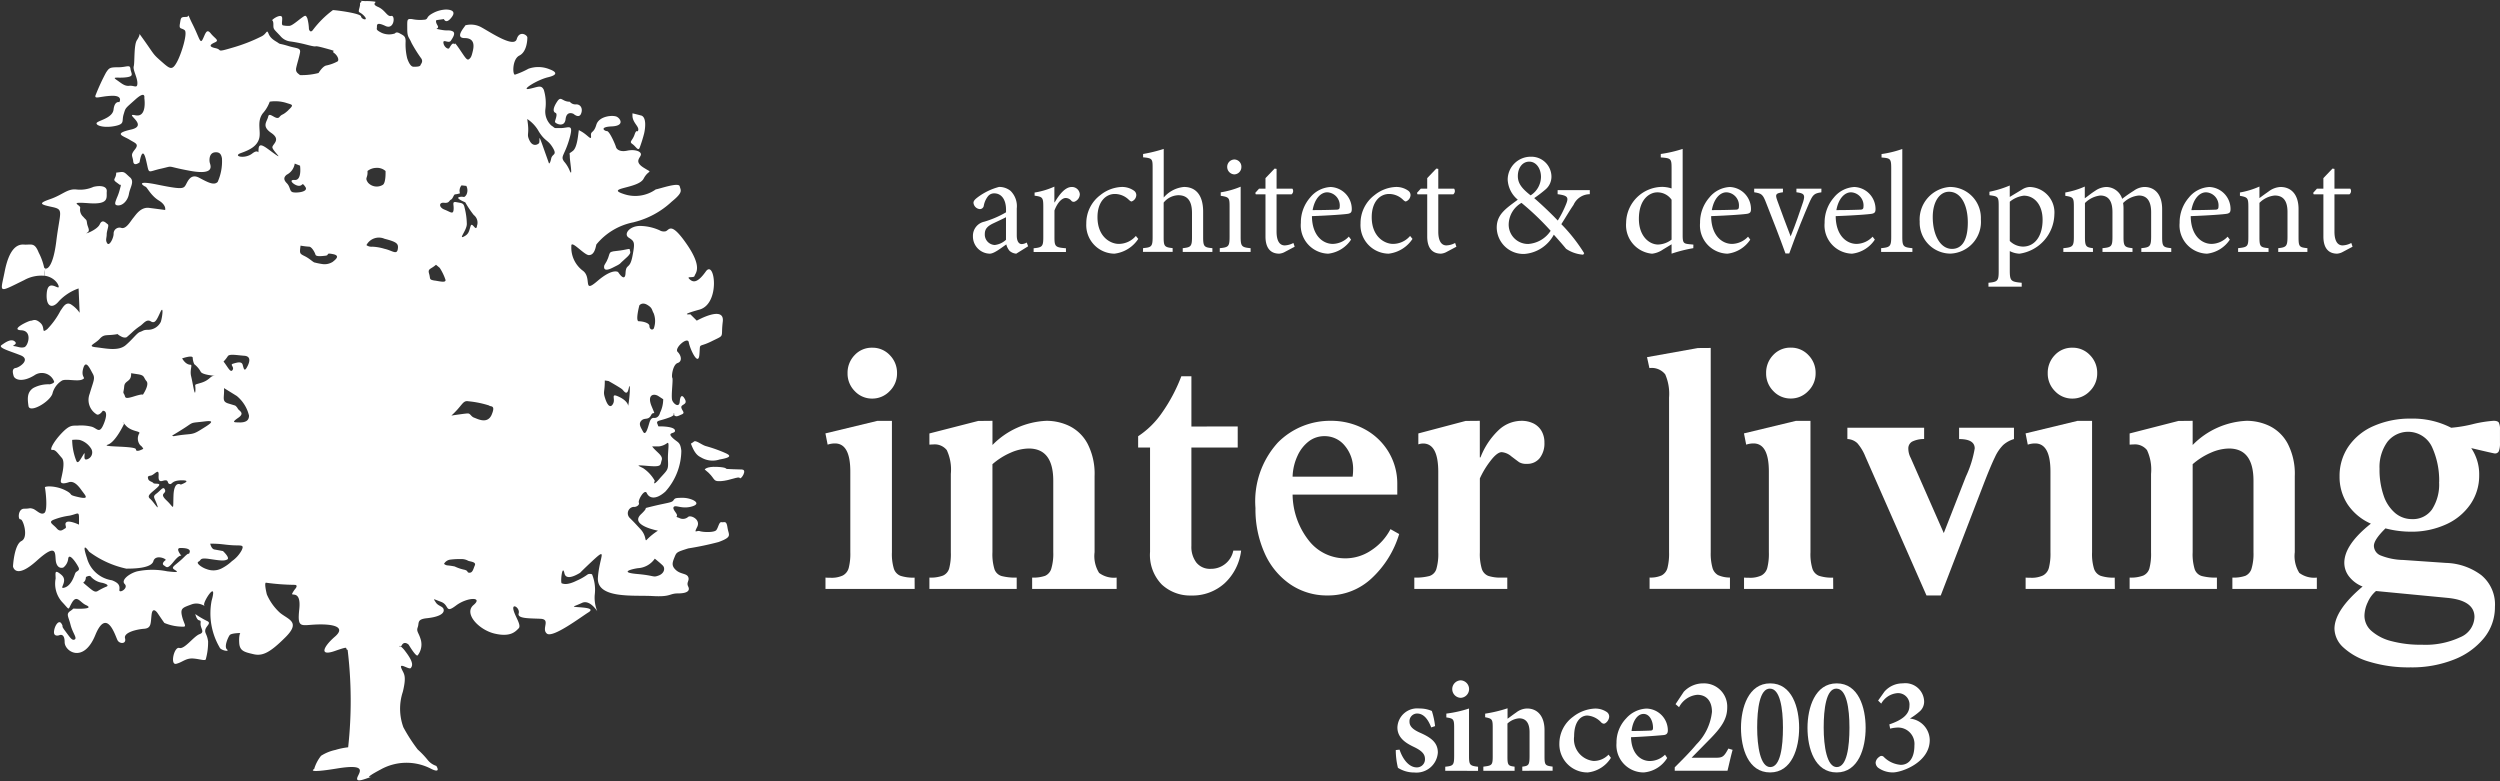 <svg xmlns="http://www.w3.org/2000/svg" xmlns:xlink="http://www.w3.org/1999/xlink" width="160" height="50" viewBox="0 0 160 50">
  <rect x="0" y="0" width="160" height="50" fill="#333333" stroke="none"/>
  <defs>
    <clipPath id="clip-path">
      <rect id="長方形_9" data-name="長方形 9" width="160" height="50" fill="#fff"/>
    </clipPath>
    <clipPath id="clip-path-2">
      <rect id="長方形_8" data-name="長方形 8" width="47.58" height="49.899" fill="#fff"/>
    </clipPath>
  </defs>
  <g id="グループ_17" data-name="グループ 17" clip-path="url(#clip-path)">
    <g id="グループ_16" data-name="グループ 16" transform="translate(0.051 0.05)">
      <g id="グループ_15" data-name="グループ 15" clip-path="url(#clip-path-2)">
        <g id="グループ_14" data-name="グループ 14">
          <g id="グループ_13" data-name="グループ 13" clip-path="url(#clip-path-2)">
            <path id="パス_101" data-name="パス 101" d="M281.884,185.977c.375,0-.067.677-.135.543s-.647.169-1.224.2-.273-.171-1.02-.746c0,0,.1-.2.781-.169s.545.134.647.134.577.035.951.035" transform="translate(-234.454 -155.976)" fill="#fff"/>
            <path id="パス_102" data-name="パス 102" d="M7.787,21.644c-.7.13-.836-.035-1.14.3s-.848.476-.237.543,1.428.27,1.9-.136.714-.778.918-.846.2-.136.51-.136a.908.908,0,0,0,.816-.508c.1-.3.2-1.118-.035-.61s-.339.746-.612.575-.475.171-.679.3a3.969,3.969,0,0,0-.544.441l-.306.27s-.135.1-.408-.067a.746.746,0,0,1-.186-.132m0,0a.054.054,0,0,0,.016,0s-.022-.006-.016,0m39.041,12.4c.069.476.34.577-.577.915a19.489,19.489,0,0,1-1.938.407c-.749.238-.746.238-.883.577s-.2.541.1.813.679.2.781.439-.137.339,0,.61-.067.441-.647.441-.441.238-1.632.169-3.6.2-3.5-1.185.714-2.067-.51-.915c-.375.354-.555.531-.624.608-.339.209-.912.484-1.008.036-.137-.644-.273.61-.171.642s.341.136.953-.169a3.651,3.651,0,0,0,.714-.407.351.351,0,0,1,.271,0,2.617,2.617,0,0,1,.171,1.321,2.3,2.3,0,0,0,.165,1.045c-.047-.075-.5-.762-.981-.537-.51.238-.714.238-.273.27s1.122.069.681.339-2.278,1.661-2.652,1.356.271-.915-.408-.949-1.5,0-1.4-.339-.408-.677-.339-.27.543,1.016.339,1.22-.51.575-1.53.339-2-1.289-1.359-1.829-.408-.508-1.122.032-.408-.032-.953-.236-.51-.238-.341.032.51.238.51.508-.441.441-1.087.508-.475.3-.577.577.067.337.2.813a1.128,1.128,0,0,1-.2.982c-.1.136-.579-.677-.579-.677s-.271-.272-.441.032a.264.264,0,0,1-.063.077c-.139-.1-.092.065,0,0a1.806,1.806,0,0,1,.3.329c.545.711.443.915.341,1.051s-.749-.372-.612,0,.373.407.1,1.524a3.446,3.446,0,0,0,.035,2.27,10.426,10.426,0,0,0,.918,1.423,5.634,5.634,0,0,1,.644.677,1.145,1.145,0,0,0,.545.372s.341.508-.306.2a3.4,3.4,0,0,0-3.263.035c-1.116.594-.649.48-.544.451l-.067.022c-.408.136-.95.374-.883.069s.781-.949-1.293-.61-1.46.032-1.46.032a2.5,2.5,0,0,1,.441-.846,2.782,2.782,0,0,1,.918-.374,4.426,4.426,0,0,1,.816-.169,27.256,27.256,0,0,0-.033-6.234c-.239-.067.238-.3-.816.069s-.714-.3,0-.915-.067-.813-1.122-.781-1.293.3-1.157-.982-.577-.778-.443-1.016a1.66,1.66,0,0,1,.2-.3s.2-.238-.067-.238a14.593,14.593,0,0,1-1.8-.134c-.171-.069.033.744.033.744a3.41,3.41,0,0,0,.851,1.187c.545.439,1.326.575.341,1.557s-1.462,1.22-2.04,1.085-.883-.2-.918-.711.067-.644.067-.644-.577,0-.679.136-.375.744-.171.915-.408.067-.475-.136a4.323,4.323,0,0,1-.51-2.982c.408-1.423-.577.1-.475.272s-.271-.238-.816-.035-.714.238-.612.711.306.677.135.711a3.055,3.055,0,0,1-1.256-.238c-.1-.134-.443-.642-.443-.642s-.306-.441-.373.1,0,.88-.477.915-1.326.236-1.224.61-.339.372-.475.134-.679-2.167-1.428-.337S4.4,41.965,4.4,41.355s-.339-.439-.339-.439-.375.134-.341-.238.306-.778.475-.508-.067.067.239.474.443.644.612.543-.135-.407-.271-.949-.306-.677,0-.88,0-.136.543-.136.816-.067.443-.236-.577-.679-.883-.171-.1.543-.647-.032a1.76,1.76,0,0,1-.408-1.492c0-.338-.1-.642.373-.236s-.237.947.2.813.614-.746.681-.915.341-.136.2-.407-.579-.915-.647-.543a.82.82,0,0,1-.306.575c-.067.035-.373.1-.475-.338s.169-1.356-1.224-.1-1.53.372-1.53.372.067-1.388.543-1.626.1-1.423-.067-1.388-.169-.679.239-.679.306-.067.543,0,.51.441.749.272.069-1.524.035-1.626.679-.136,1.291.169.1.27.851.441.443-.1.2-.441-.51-.61-.816-.508-.51.1-.51-.067.339-1.187.067-1.492-.408-.541-.612-.508.067-.508.577-1.049.681-.508,1.02-.508a2.868,2.868,0,0,1,.918.067c.375.1.51.543.816-.27s-.1-.746-.1-.746-.2.3-.373.238A1.081,1.081,0,0,1,6,25.469c.237-.813.373-.984.2-1.289s-.443-.947-.612-.337.237.575-.069.711-1.052-.069-1.291.067a1.357,1.357,0,0,0-.612.848c-.2.541-1.462,1.252-1.53.778s-.1-.88.306-1.152a2.042,2.042,0,0,1,1.055-.236s.339-.069.271-.2a.836.836,0,0,0-1.258-.374c-.781.476-1.256.272-1.326.035s-.1-.474.137-.508.985-.543.306-.813S.12,22.522.358,22.351s.612-.439.85-.236-.273.27-.035.3.408.134.647.067.545-1.051-.2-1.083.475-.61.612-.61.271-.171.612.134.033.711.441.407a4.963,4.963,0,0,0,.851-1.185c.137-.169.341-.644.714-.372a1.881,1.881,0,0,1,.51.508l-.067-1.559a3.134,3.134,0,0,0-1.258.813c-.443.543-.848.339-.781-.508s.612-.339.746-.372c.1-.024-.157-.657-.906-.75l.065-.463c.159.069.516-.207.706-1.734.237-1.931.51-2.033-.273-2.2s-.883-.236-.1-.508,1.089-.677,1.666-.61a2.09,2.09,0,0,0,1.087-.169c.408-.1.885-.067.851.3s.2.847-1.157.746-.508.1-.543.3a.612.612,0,0,0,.2.575c.2.238.2.136.237.407s.239.474,0,.61.647-.169.816-.543.408-.067.51,0-.067.407-.067.644-.1.372.035.575.408-.337.408-.61a.378.378,0,0,1,.51-.372c.306.067.577-.441.747-.644s.477-.711,1.02-.642,1.02.134,1.02.134.1-.3-.408-.61-.746-.846-.848-.88-.749-.441.746-.136,1.666.272,1.8.069.306-.813.883-.508.953.508,1.189.27a3.217,3.217,0,0,0,.273-1.524c-.035-.136-.069-.407-.443-.372s-.373.474-.341.642.41.848-1.256.543-.953-.339-1.87-.136-.714.407-.953-.575-.408.169-.408.169-.373.3-.408-.067-.2-.372.1-.746.035-.407-.339-.642-1.087-.374.1-.644-.51-1.083.271-.915S9.5,6.532,9.5,6.532s.1-.508-.577.1-.612.508-.748.949.1.61-.543.744-1.191,0-1.191-.169,1.022-.3,1.089-.88S7.9,6.8,7.9,6.8s.271-.439-.51-.406-1.154.272-.985-.1a13.083,13.083,0,0,1,.644-1.388c.2-.3.239-.339.783-.339s.747-.2.781.1.273.476-.271.543-.952-.067-.612.169.51.407.816.374.51.2.51-.171S8.755,4.737,8.823,4.5s0-1.356.2-1.661.169-.407.169-.407c.987,1.356.783,1.22,1.36,1.728s.714.644,1.02.1.714-1.9.51-2.065-.373-.035-.306-.407.035-.441.373-.441,0-.407.443.474.477,1.289.647.949.239-.711.51-.372.577.439.271.575-.441.27.035.372-.035.3,1.087-.032A10.666,10.666,0,0,0,16.981,2.6c.373-.171.341-.508.475-.171s.477.476.612.577.1.032.647.2h0c.543.169.814.1.746.439s-.171.644-.239.949.137.372.239.474a4.253,4.253,0,0,0,1.189-.134s.239-.406.475-.476a2.658,2.658,0,0,0,.749-.27c.1-.1,0-.372-.239-.543s.408-.032-.577-.3-.2.035-1.224-.236a9.07,9.07,0,0,0-1.032-.2.969.969,0,0,1-.6-.348c-.443-.474-.443-.407-.443-.746s-.169-.2,0-.337.477-.272.545-.136-.067.508.067.543a1.6,1.6,0,0,0,.408.032c.171,0,.545-.337.783-.508s.271-.2.373.035a3.02,3.02,0,0,1,.1.677c.035.136.137.238.271.035A6.316,6.316,0,0,1,21.57.908c.169,0,1.768.2,1.8.407s.51.3.2-.032-.408-.136-.306-.508S23.237.5,23.371.4s-.339-.1.273-.067a3.585,3.585,0,0,1,.612.035c.169.032-.271.134.2.337s.577.644.848.577.2.915-.373.642-.544-.067-.544.069-.1.169.306.372a1.167,1.167,0,0,0,.851.035s.067-.136.306,0,.373.169.373.508a3.793,3.793,0,0,0,.1,1.083c.1.3.239.543.408.543s.408,0,.443-.1.169-.2.067-.407A9.133,9.133,0,0,1,26.6,3.009c-.171-.407-.273-.339-.273-.915s-.033-.644.306-.61a2.487,2.487,0,0,0,.851.032c.2-.067.035-.169.475-.407a1.913,1.913,0,0,1,.816-.236s.783-.035.408.474-.51.136-.51.136l-.475.067s-.1.067.067.339-.339.169.171.27.543,0,.781.1.035.407-.1.61-.51-.136-.475.136.306.439.373.337.2-.372.306-.27-.067-.27.306.27.51.813.647.711.169-.2.237-.474.2-.88-.51-.88.1-.815.039-.815a1.385,1.385,0,0,1,1.05.136c.612.339,2.074,1.321,2.244.746s.679-.27.679-.1-.035.915-.51,1.152-.443,1.287-.271,1.219a5.107,5.107,0,0,0,.848-.374,1.886,1.886,0,0,1,1.36.035c.373.136.612.339-.1.508s-1.768.847-1.224.746.783-.3.953.067a2.942,2.942,0,0,1,.1,1.22,1.226,1.226,0,0,0,.373,1.051c.306.2.1.169.612.169s.851-.339.545.711-.579,1.083-.341,1.423a2.067,2.067,0,0,1,.373.61c.2.441,0-.61,0-.915s-.1-.136.2-.372.341-1.187.375-1.289a.054.054,0,0,0-.008-.047c.035.02.082.049.143.081.443.238.681.644.647.3s.171-.136.34-.711,1.087-.644,1.326-.508.475.575-.341.61-.475.3-.306.3.544.88.577,1.016.238.339.714.238.885.032.885.236-.477.441.169.848.341.067,0,.711-2.515.575-1.258.982a2.267,2.267,0,0,0,2.04-.3c.239-.032,1.462-.474,1.53-.2s.239.374-.51.984a5.437,5.437,0,0,1-2.368,1.3c-.026.008-.053.016-.08.022a4.08,4.08,0,0,0-2.378,1.423c-.069.337-.171.677-.477.677s-1.154-1.016-1.122-.575a1.849,1.849,0,0,0,.714,1.557c.647.441-.033,1.524.953.679s1.326-.577,1.326-.577.443.711.475.069.273-.2.443-1.085.137-.947-.239-1.185c-.3-.193-.047-.61.463-.723a1.335,1.335,0,0,1,.387-.023A3.144,3.144,0,0,1,42.476,15a.526.526,0,0,0,.373.067c.239-.035.306-.711,1.36.813s.545,1.864.51,2.033-.545,0-.341.2.477.339,1.055-.474.952,2.065-.408,2.439-.577.3-.577.3l.408.406s1.8-1.016,1.664.067.171.813-.714,1.254-.714.033-.781.846-.612-.372-.679-.778-.953.372-.714.61.306.61,0,.711-.408.848-.341.949-.1,1.22,0,1.455.443.476.475.069.171-.476.341-.136-.271.3-.239.508.273.339.035.441-.371.2-.51.035c.1-.106-.1-.122,0,0v0a.884.884,0,0,1-.306.169c-.612.236-.851.169-.749.407s-.033.134.443.169.714.136.679.3-.51.067-.169.407.51.238.577.847a3.961,3.961,0,0,1-1.02,2.608c-.644.575-1.052.407-1.189.1s-.577.441-.51.61-.2.3-.341.27a.414.414,0,0,0-.237.711c.373.374.237.238.679.711s.239.882.443.644a4.018,4.018,0,0,1,.679-.543s-1.836-.337-1.087-1.049c.271-.258.332-.364.3-.4.143-.039.33-.085.583-.146.851-.2,1.087-.2,1.189-.339s.1-.169.612-.169,1.258.339.612.543-1.052-.1-1.189.032.2.407.2.543-.137.067.137.169a.5.5,0,0,0,.577-.067c.169-.136.816.169.577.644s-.033.2.171.27.918.1,1.052-.067.171-.543.341-.508.306-.136.373.337m-4.351-3.116c.51-.575.577-.543.545-1.152s.135-1.287-.069-1.118a1.086,1.086,0,0,1-.51.2H42c.271.374.714.577.612.882s.033.439-.816.372-.783-.067-.375.136a2.333,2.333,0,0,1,.749.813s-.2.439.306-.136m-.067,6.2c.373-.136.441-.474.271-.644s-.51-.439-.51-.439a1.407,1.407,0,0,1-1.087.61c-.443.067-1.191.27-.035.372s.985.238,1.36.1m.306-11.281-.306-.2c-.306-.2-.749-.1-.443.644s.137.236-.035.575-.408.136-.612.339-.067.407.1.711.306-.238.408-.577.239-.3.341-.3.271-.067.341-.337a1.963,1.963,0,0,0,.2-.848M42.1,21.3a1.4,1.4,0,0,0,0-.984c-.137-.236-.069-.337-.408-.541s-.51.032-.51.032-.273,1.016-.035,1.016.679.1.679.3.171.3.273.171m-1.632,4.945c.135-.746.135-1.626.033-1.118s-.306.169-.408.067-.883-.541-.883-.541l-.239-.035c0,.813-.135.677.035,1.185s.373.577.51.272-.2-.679.373-.407.579.575.579.575m-4.93-15.819c.067-.339.408-.2.1-.711s-.475-.374-.883-1.016a2.255,2.255,0,0,0-.749-.813c.169,1.049-.067.915.137,1.354s.51.3.612.2-.1-.813.271.238l.373,1.051s.069.032.137-.3M31.734,26.79c.273-.644-.1-.476-.169-.577a6.272,6.272,0,0,0-1.326-.27c-.373-.067-.373.27-1.087.915,0,0,.883-.136,1.052-.136s.2.2.408.272.85.439,1.122-.2m-.951-12.061a.615.615,0,0,0-.2-.711,6.2,6.2,0,0,1-.544-.813s-.679-.27-.373-.338.271.1.441-.136a.62.62,0,0,0,0-.575l-.306-.035a.532.532,0,0,0-.1.508,1.417,1.417,0,0,1-.306.067c-.1,0-.135.272-.271.339s-.1.238-.443.2-.339.3.035.441.545.338.577,0-.135-.543.2-.476.443.035.51.374a4.5,4.5,0,0,1,.137,1.016c0,.407-.545.982-.2.813s.341-.374.443-.679.339.407.408,0m-.137,21.716c.1-.238-.341-.238-.443-.3a.837.837,0,0,0-.441-.1,4.526,4.526,0,0,0-.681.033.531.531,0,0,0-.408.272.376.376,0,0,0,.239.1,4.242,4.242,0,0,1,.443.067,2.746,2.746,0,0,0,.577.2c.341.067.169.2.373.2s.239-.238.341-.474M28.1,18.219c.408.067.679.136.679-.035a3.361,3.361,0,0,0-.373-.778l-.239-.2c-.339.3-.543.238-.441.575s-.035.374.373.441m-2.38-2c.069-.374-.067-.476-.848-.679a.9.9,0,0,0-1.156.407.541.541,0,0,0,.373.1,3.107,3.107,0,0,1,.783.136c.475.1.781.407.848.035m-.95-4.134c.2-.134.169-.88.169-.88a.813.813,0,0,0-.612-.2.925.925,0,0,0-.544.2c.035.474-.2.407.035.746a.748.748,0,0,0,.953.134m-3.231,4.947c.171-.136.545-.407.035-.508s-.2.067-.475.1-.612.067-.647-.069-.239-.508-.408-.508a4.6,4.6,0,0,1-.545-.067c-.067.508-.067.508.273.677s.543.407.644.407a4.43,4.43,0,0,0,.51.1.971.971,0,0,0,.612-.134m-2.55-4.472c.2.067,1.055,0,.816-.339s-.135-.067-.408-.067-.746-.407-.271-.374.341-.915.341-.915l-.341-.134a.949.949,0,0,1-.51.711c-.169.134-.239.3,0,.541s.169.508.373.577M18.715,7.31c.408-.372.239-.337-.169-.474a2.367,2.367,0,0,0-1.02-.067,2.251,2.251,0,0,1-.443.744c-.408.543-.1,1.152-.238,1.626s-.577.711-1.155.915.237.407.714.035.373.2.408-.3.475-.067,1.052.339-.169-.238-.169-.441.577-.474-.067-.915-.273-.711-.2-1.051.51.272.714.035.169-.067.577-.441M16.063,23.774c.169-.3.306-.711-.169-.744s-.952-.136-1.054.032a2.073,2.073,0,0,1-.271.339c.271.339.441.746.577.543s-.2-.339.035-.407.543-.171.612.067.1.474.271.169M15.588,27.3c.373,0,.612-.1.612-.441a2.33,2.33,0,0,0-.783-1.254L14.6,25.1c.035.61-.169.848.273.984l.441.134a.591.591,0,0,1,.171.2c.067.136.475.272.033.577s-.306.3.069.3m.135,8.2c.2-.407-.033-.3-.612-.339s-.679-.1-1.393-.1c0,0,.067.339.271.374s.545.1.545.1.475.439.271.541-.441.069-1.122-.033-.51.067-.714.169.273.407.51.474a1.167,1.167,0,0,0,.953-.033,2.85,2.85,0,0,0,.679-.476,2.02,2.02,0,0,0,.612-.677M13.957,24.317c.237,0-.749-.035-.851-.27a1.56,1.56,0,0,0-.408-.476,1.048,1.048,0,0,1-.1-.407c0-.2-.679.035-.679.035.2.339.408.407.543.407s-.067.339.035.746.239,1.388.271.915-.169-.339.375-.508.577-.441.816-.441m-.918,3.49c.543-.339,1.154-.679.339-.577s-.746.035-1.087.272-1.02.642-1.02.642l.1.035c1.087-.2,1.122-.035,1.666-.372m-.647,7.825c.1-.238-.2-.3-.577-.3-.343,0,0,.423.057.5-.035-.02-.163-.039-.5.38-.408.508-.443.339-.612.238s0-.272.1-.339-.647-.407-.781.067-1.36.476-1.734.476a6.15,6.15,0,0,1-2.38-1.085s-.545-.813-.137.407a1.953,1.953,0,0,0,1.6,1.423c.441.171.51.339.475.61s.612-.1.34-.372.373-.711.816-.813a4.767,4.767,0,0,1,1.9,0c1.122.136.408-.067.373-.2s.273-.27.714-.711.239-.035.341-.27m-.545-4.37s.749-.272.069-.272-.612.272-.783.238-.067-.238-.271-.238-.475.238-.443-.3-.271-.032-.51,0-.169.136-.169.136c0,.238.271.238.341.339s.644-.069.237.3-.679.508-.441.711.612.846.441.372-.306-.508-.033-.711.441-.508.543-.238-.408.2.1.679.408.711.443-.3.475-.711.475-.711M9.4,25.536s.443-.644.239-.88-.1-.374-.544-.441l-.441-.067a.821.821,0,0,1,0,.1c-.02.459-.41.364-.442.744-.035.407-.1.339,0,.508s-.035.339.612.136.577-.1.577-.1m.035,3.455a.62.62,0,0,0-.2-.238.662.662,0,0,1-.067-.744c.135-.171-.477-.1-.851-.508l-.11-.12a.1.1,0,0,0,.008-.016s-.21-.209-.008.016c-.067.142-.571,1.181-1.046,1.339-.51.169,1.8.067,1.8.3s.475-.034.475-.034M7.089,37.8s.239-.1-.271-.236a1.21,1.21,0,0,1-.749-.407c-.067-.1-.306.033-.306.033-.035.508-.373.2.035.543s.543.474.746.339a3.687,3.687,0,0,1,.545-.272M5.8,29.668a.462.462,0,0,0,.306-.677,1.29,1.29,0,0,0-.749-.575,1.969,1.969,0,0,0-.475,0,3.743,3.743,0,0,0,.271,1.354c.1.2.239-.067.443-.407s-.069.374.2.3m-.477,4.167V33.4c0-.441-.1-.238-.612-.136a4.251,4.251,0,0,0-.95.238c-.477.169-.1.3.135.575s.408.067.545,0-.1-.3.1-.407.781.169.781.169" transform="translate(-0.314 -0.312)" fill="#fff"/>
            <path id="パス_103" data-name="パス 103" d="M276.162,176.33c.408.169.51.3-.306.439a1.432,1.432,0,0,1-1.189-.134c-.2-.1-.408-.238-.647-.882a1.329,1.329,0,0,0,.2-.134c.137-.1.51.236.783.3a9.437,9.437,0,0,1,1.154.407" transform="translate(-229.853 -147.412)" fill="#fff"/>
            <path id="パス_104" data-name="パス 104" d="M250.869,45.234c.373.1.271.848.2,1.153a9.128,9.128,0,0,1-.273.88c-.1.3-.237-.035-.475-.2s0-.2.137-.61.2-.067.237-.3-.373-.474-.373-.915V45.1s.169.035.545.136" transform="translate(-209.896 -37.896)" fill="#fff"/>
            <path id="パス_105" data-name="パス 105" d="M241.223,99.149c0,.136.169.171-.306.577s-.137.236-.816.575-.51-.169-.51-.169c.51-.781.1-.848.781-.915s.851-.2.851-.069" transform="translate(-200.964 -83.207)" fill="#fff"/>
            <path id="パス_106" data-name="パス 106" d="M221.023,39.7c.306,0,.443.3.306.61s-.475,0-.475,0-.443-.238-.51.339-.679.27-.679.169.2-.508.033-.575-.169-.3.1-.711.306,0,.816,0a.462.462,0,0,0,.408.169" transform="translate(-184.198 -33.071)" fill="#fff"/>
            <path id="パス_107" data-name="パス 107" d="M70.866,246.116a4.071,4.071,0,0,1-.135,1.118c0,.2-.341.035-.816,0s-.681.238-1.089.339-.135-1.118.2-1.016.918-.746,1.293-.882.033-.372.067-.711-.169.069-.341-.575a6.089,6.089,0,0,0,.749.441c.306.134-.035.3-.1.541s.1.272.169.746" transform="translate(-57.599 -205.139)" fill="#fff"/>
            <path id="パス_108" data-name="パス 108" d="M46.345,68.79c.306.27,0,.644-.067,1.051s-.373.744-.679.744-.2-.2-.1-.474a3.312,3.312,0,0,0,.2-.575c.135-.476.033-.238.033-.238l-.271-.2c-.271-.2,0-.2,0-.61l.271-.035c.273-.032.306.069.612.339" transform="translate(-38.075 -57.489)" fill="#fff"/>
            <path id="パス_109" data-name="パス 109" d="M3.506,98.857l-.065.463a2.247,2.247,0,0,0-1.269.274c-1.734.848-1.53.848-1.258-.541s.749-1.762,1.224-1.728.681-.171.952.508a3.819,3.819,0,0,1,.339.915.137.137,0,0,0,.077.108" transform="translate(-0.666 -81.722)" fill="#fff"/>
          </g>
        </g>
      </g>
    </g>
    <path id="パス_110" data-name="パス 110" d="M333.1,153.8h-5.708v-.724q.12.011.338.011a1.687,1.687,0,0,0,.769-.145.774.774,0,0,0,.382-.491,3.652,3.652,0,0,0,.1-.993v-5.168q0-1.8-.982-1.8a1.443,1.443,0,0,0-.469.078l-.142-.721,3.317-.8h.939v8.411a3.213,3.213,0,0,0,.125,1.05.733.733,0,0,0,.42.453,2.608,2.608,0,0,0,.907.117Zm-2.718-15.437a1.511,1.511,0,0,1,1.126.475,1.6,1.6,0,0,1,.463,1.158,1.567,1.567,0,0,1-.473,1.147,1.522,1.522,0,0,1-1.115.476,1.5,1.5,0,0,1-1.116-.476,1.585,1.585,0,0,1-.462-1.147,1.619,1.619,0,0,1,.452-1.158,1.489,1.489,0,0,1,1.126-.475" transform="translate(-274.561 -116.11)" fill="#fff"/>
    <path id="パス_111" data-name="パス 111" d="M372.661,167.484v1.548a5.136,5.136,0,0,1,3.463-1.548,3.379,3.379,0,0,1,1.465.335,2.64,2.64,0,0,1,1.156,1.128,4.187,4.187,0,0,1,.451,2.077v4.87a2.027,2.027,0,0,0,.29,1.324,1.584,1.584,0,0,0,1.122.3v.724H375.2v-.724a2.319,2.319,0,0,0,.827-.112.721.721,0,0,0,.4-.464,3.32,3.32,0,0,0,.125-1.045v-4.572q0-2.068-1.572-2.068a2.965,2.965,0,0,0-1.139.26,4.45,4.45,0,0,0-1.182.745v5.633a3.261,3.261,0,0,0,.13,1.086.691.691,0,0,0,.456.437,3.482,3.482,0,0,0,.967.1v.724h-5.587v-.724a2.231,2.231,0,0,0,.869-.128.716.716,0,0,0,.394-.452,3.594,3.594,0,0,0,.108-1.039v-5.016a2.949,2.949,0,0,0-.259-1.524.989.989,0,0,0-.864-.363,1.254,1.254,0,0,0-.135.006.975.975,0,0,1-.113.006v-.715l3.121-.8Z" transform="translate(-309.143 -140.552)" fill="#fff"/>
    <path id="パス_112" data-name="パス 112" d="M457.773,152.95V154.3h-2.965v6.3a1.656,1.656,0,0,0,.319,1.061,1.111,1.111,0,0,0,.925.4,1.448,1.448,0,0,0,1.439-1.166h.5a3.4,3.4,0,0,1-1.058,2.091,3.057,3.057,0,0,1-2.133.783,2.669,2.669,0,0,1-1.883-.7,2.715,2.715,0,0,1-.755-2.094V154.3H451.4v-.725a5.59,5.59,0,0,0,1.529-1.506,10.58,10.58,0,0,0,1.235-2.332h.645v3.216Z" transform="translate(-378.559 -125.656)" fill="#fff"/>
    <path id="パス_113" data-name="パス 113" d="M506.576,174.419l.554.312a6.371,6.371,0,0,1-1.759,2.83,4.057,4.057,0,0,1-2.823,1.1,4.158,4.158,0,0,1-2.389-.714,4.716,4.716,0,0,1-1.64-1.993,6.848,6.848,0,0,1-.586-2.886,5.573,5.573,0,0,1,1.44-4.2,4.7,4.7,0,0,1,3.364-1.384,4.487,4.487,0,0,1,2.174.531,3.973,3.973,0,0,1,1.538,1.457,3.92,3.92,0,0,1,.56,2.066v.67h-6.7a4.849,4.849,0,0,0,1.048,2.951,2.954,2.954,0,0,0,4.006.6,3.572,3.572,0,0,0,1.211-1.343m-6.264-3.357h3.84a3.062,3.062,0,0,0,.032-.436,2.294,2.294,0,0,0-.526-1.537,1.647,1.647,0,0,0-1.307-.62,1.63,1.63,0,0,0-.993.324,2.416,2.416,0,0,0-.727.922,3.419,3.419,0,0,0-.32,1.347" transform="translate(-417.583 -140.552)" fill="#fff"/>
    <path id="パス_114" data-name="パス 114" d="M565.106,167.484v2.34h.044a4.762,4.762,0,0,1,1.161-1.746,2.148,2.148,0,0,1,1.443-.593,1.723,1.723,0,0,1,.787.168,1.23,1.23,0,0,1,.515.481,1.456,1.456,0,0,1,.185.75,1.521,1.521,0,0,1-.3.985,1,1,0,0,1-.819.369.891.891,0,0,1-.5-.106q-.146-.106-.5-.374a1.078,1.078,0,0,0-.613-.268q-.3,0-.738.581a5.6,5.6,0,0,0-.662,1.1V175.9a3.269,3.269,0,0,0,.125,1.06.717.717,0,0,0,.409.447,2.5,2.5,0,0,0,.861.111h.36v.724h-5.95v-.724a3.433,3.433,0,0,0,.962-.1.676.676,0,0,0,.446-.441,3.386,3.386,0,0,0,.125-1.077v-5.145q0-1.819-.975-1.819a.932.932,0,0,0-.3.056v-.7l3.027-.8Z" transform="translate(-470.398 -140.552)" fill="#fff"/>
    <path id="パス_115" data-name="パス 115" d="M657.3,138.484v13.075a3.438,3.438,0,0,0,.109.983.773.773,0,0,0,.359.48,1.851,1.851,0,0,0,.763.156v.724h-5.144v-.724a1.72,1.72,0,0,0,.777-.139.761.761,0,0,0,.37-.486,3.671,3.671,0,0,0,.1-.994v-9.9a3.109,3.109,0,0,0-.246-1.486,1.1,1.1,0,0,0-1.012-.4l-.153-.7,3.255-.583Z" transform="translate(-547.814 -116.215)" fill="#fff"/>
    <path id="パス_116" data-name="パス 116" d="M697.416,153.8h-5.708v-.724q.12.011.338.011a1.687,1.687,0,0,0,.769-.145.774.774,0,0,0,.382-.491,3.65,3.65,0,0,0,.1-.993v-5.168q0-1.8-.982-1.8a1.443,1.443,0,0,0-.469.078l-.142-.721,3.317-.8h.939v8.411a3.217,3.217,0,0,0,.125,1.05.733.733,0,0,0,.42.453,2.607,2.607,0,0,0,.906.117ZM694.7,138.359a1.512,1.512,0,0,1,1.126.475,1.6,1.6,0,0,1,.463,1.158,1.567,1.567,0,0,1-.474,1.147,1.522,1.522,0,0,1-1.115.476,1.5,1.5,0,0,1-1.116-.476,1.585,1.585,0,0,1-.462-1.147,1.62,1.62,0,0,1,.451-1.158,1.49,1.49,0,0,1,1.127-.475" transform="translate(-580.09 -116.11)" fill="#fff"/>
    <path id="パス_117" data-name="パス 117" d="M737.757,180.968l-3.913-8.893a2.981,2.981,0,0,0-.515-.855.994.994,0,0,0-.635-.263v-.724h4.912v.724a1.692,1.692,0,0,0-.772.168.5.5,0,0,0-.239.458,1.288,1.288,0,0,0,.152.581l2.117,4.812,1.415-3.617a6.921,6.921,0,0,0,.565-1.8q0-.6-1-.6v-.724h3.512v.724a1.8,1.8,0,0,0-.69.38,2.656,2.656,0,0,0-.527.776q-.261.531-.707,1.681l-2.762,7.173Z" transform="translate(-614.462 -142.859)" fill="#fff"/>
    <path id="パス_118" data-name="パス 118" d="M809.11,153.8H803.4v-.724q.12.011.338.011a1.686,1.686,0,0,0,.769-.145.774.774,0,0,0,.382-.491,3.651,3.651,0,0,0,.1-.993v-5.168q0-1.8-.982-1.8a1.443,1.443,0,0,0-.469.078l-.142-.721,3.317-.8h.939v8.411a3.216,3.216,0,0,0,.125,1.05.733.733,0,0,0,.42.453,2.606,2.606,0,0,0,.906.117Zm-2.718-15.437a1.512,1.512,0,0,1,1.126.475,1.6,1.6,0,0,1,.463,1.158,1.567,1.567,0,0,1-.473,1.147,1.522,1.522,0,0,1-1.115.476,1.5,1.5,0,0,1-1.116-.476,1.585,1.585,0,0,1-.462-1.147,1.619,1.619,0,0,1,.452-1.158,1.489,1.489,0,0,1,1.126-.475" transform="translate(-673.76 -116.11)" fill="#fff"/>
    <path id="パス_119" data-name="パス 119" d="M848.672,167.484v1.548a5.137,5.137,0,0,1,3.463-1.548,3.38,3.38,0,0,1,1.466.335,2.64,2.64,0,0,1,1.156,1.128,4.186,4.186,0,0,1,.451,2.077v4.87a2.027,2.027,0,0,0,.29,1.324,1.584,1.584,0,0,0,1.122.3v.724h-5.406v-.724a2.319,2.319,0,0,0,.827-.112.722.722,0,0,0,.4-.464,3.325,3.325,0,0,0,.124-1.045v-4.572q0-2.068-1.572-2.068a2.965,2.965,0,0,0-1.139.26,4.447,4.447,0,0,0-1.182.745v5.633a3.259,3.259,0,0,0,.13,1.086.691.691,0,0,0,.456.437,3.482,3.482,0,0,0,.967.1v.724h-5.587v-.724a2.232,2.232,0,0,0,.869-.128.716.716,0,0,0,.394-.452,3.594,3.594,0,0,0,.108-1.039v-5.016a2.95,2.95,0,0,0-.259-1.524.989.989,0,0,0-.864-.363,1.256,1.256,0,0,0-.135.006.974.974,0,0,1-.113.006v-.715l3.121-.8Z" transform="translate(-708.342 -140.552)" fill="#fff"/>
    <path id="パス_120" data-name="パス 120" d="M936.175,168.84q-.065,0-1.517-.345a2.989,2.989,0,0,1,.51,1.738,3.224,3.224,0,0,1-.561,1.856,3.747,3.747,0,0,1-1.562,1.29,5.31,5.31,0,0,1-2.264.466,6.461,6.461,0,0,1-1.611-.212q-.74.726-.74,1.117a.676.676,0,0,0,.441.62,4.115,4.115,0,0,0,1.441.285l2.742.189a3.952,3.952,0,0,1,2.246.78,2.427,2.427,0,0,1,.876,2.028,3.125,3.125,0,0,1-.7,2,4.637,4.637,0,0,1-1.919,1.376,7.28,7.28,0,0,1-2.779.5,8.606,8.606,0,0,1-2.648-.362,4.1,4.1,0,0,1-1.669-.925,1.674,1.674,0,0,1-.555-1.177q0-1.193,1.8-2.709a2.027,2.027,0,0,1-.856-.63,1.419,1.419,0,0,1-.314-.886q0-1.159,1.7-2.508a3.47,3.47,0,0,1-1.495-1.244,3.2,3.2,0,0,1-.509-1.781,3.328,3.328,0,0,1,.571-1.916,3.766,3.766,0,0,1,1.615-1.311,5.766,5.766,0,0,1,2.392-.471,5.381,5.381,0,0,1,2.566.585,8.777,8.777,0,0,0,1.485-.256,8.013,8.013,0,0,1,1.225-.189q.26,0,.336.111a.94.94,0,0,1,.076.467v.834a1.37,1.37,0,0,1-.071.528.256.256,0,0,1-.254.15m-3.093,9.237-4.515-.433a1.944,1.944,0,0,0-.528.718,2.072,2.072,0,0,0-.212.862,1.294,1.294,0,0,0,.446.973,3.056,3.056,0,0,0,1.268.651,7.293,7.293,0,0,0,1.975.234,5.237,5.237,0,0,0,2.443-.482,1.449,1.449,0,0,0,.909-1.292q0-1.076-1.784-1.23m-.475-7.41a5.141,5.141,0,0,0-.463-2.251,1.687,1.687,0,0,0-2.854-.314,2.751,2.751,0,0,0-.5,1.713,5.07,5.07,0,0,0,.261,1.714,2.515,2.515,0,0,0,.735,1.12,1.653,1.653,0,0,0,1.084.392,1.488,1.488,0,0,0,1.28-.622,2.94,2.94,0,0,0,.452-1.752" transform="translate(-776.5 -139.817)" fill="#fff"/>
    <path id="パス_121" data-name="パス 121" d="M555.84,283.211c-.207-.538-.492-.89-.907-.89a.492.492,0,0,0-.483.529c0,.308.25.511.674.7.682.3,1.14.617,1.14,1.269a1.371,1.371,0,0,1-1.5,1.277,1.941,1.941,0,0,1-1.054-.3,4.774,4.774,0,0,1-.138-1.137l.242-.027c.181.564.578,1.137,1.1,1.137a.516.516,0,0,0,.527-.529c0-.3-.164-.511-.665-.758-.44-.211-1.1-.537-1.1-1.269A1.266,1.266,0,0,1,555.08,282a1.928,1.928,0,0,1,.8.158,5,5,0,0,1,.207.969Z" transform="translate(-464.242 -236.656)" fill="#fff"/>
    <path id="パス_122" data-name="パス 122" d="M573.207,276.56V276.3c.518-.053.57-.1.57-.714v-1.771c0-.564-.043-.6-.5-.67V272.9a7.594,7.594,0,0,0,1.451-.326v3.013c0,.6.043.652.578.714v.264Zm.993-5.788a.56.56,0,0,1-.009,1.119.56.56,0,0,1,0-1.119Z" transform="translate(-480.711 -227.23)" fill="#fff"/>
    <path id="パス_123" data-name="パス 123" d="M590.791,285.894v-.264c.414-.053.466-.1.466-.714v-1.489c0-.625-.259-.89-.665-.89a1.235,1.235,0,0,0-.751.335v2.106c0,.564.052.6.458.652v.264h-2v-.264c.553-.07.6-.088.6-.678v-1.824c0-.537-.043-.573-.484-.661v-.229a8.669,8.669,0,0,0,1.433-.344v.67c.173-.123.354-.264.553-.4a1.177,1.177,0,0,1,.691-.256c.691,0,1.122.511,1.122,1.383v1.683c0,.564.052.59.518.652v.264Z" transform="translate(-493.365 -236.564)" fill="#fff"/>
    <path id="パス_124" data-name="パス 124" d="M621.773,285.158a2,2,0,0,1-1.477.934,1.8,1.8,0,0,1-1.822-1.868,2.124,2.124,0,0,1,.872-1.691,2.451,2.451,0,0,1,1.4-.529h.009a1.3,1.3,0,0,1,.751.22.348.348,0,0,1,.156.3c-.009.229-.216.449-.345.449a.28.28,0,0,1-.181-.1,1.332,1.332,0,0,0-.872-.423c-.423,0-.846.388-.846,1.33a1.4,1.4,0,0,0,1.235,1.577,1.307,1.307,0,0,0,.967-.405Z" transform="translate(-518.674 -236.656)" fill="#fff"/>
    <path id="パス_125" data-name="パス 125" d="M644.356,285.167a1.946,1.946,0,0,1-1.5.925,1.743,1.743,0,0,1-1.744-1.885,2.222,2.222,0,0,1,.613-1.568,1.845,1.845,0,0,1,1.3-.634h.009a1.4,1.4,0,0,1,1.364,1.383c0,.176-.052.273-.233.308-.147.018-1.209.106-2.124.141.026,1.04.6,1.524,1.209,1.524a1.388,1.388,0,0,0,.967-.405Zm-1.52-2.819c-.354,0-.682.4-.76,1.092.4,0,.777-.009,1.183-.026.138,0,.19-.035.19-.176,0-.449-.224-.89-.6-.89Z" transform="translate(-537.656 -236.656)" fill="#fff"/>
    <path id="パス_126" data-name="パス 126" d="M667.929,276.232c-.13.467-.233.961-.328,1.339h-3.376v-.22c.466-.467.967-.96,1.39-1.471a3.468,3.468,0,0,0,.993-2.079c0-.661-.328-1.092-.941-1.092a1.467,1.467,0,0,0-1.165.793l-.225-.194.527-.793a1.7,1.7,0,0,1,1.252-.537,1.483,1.483,0,0,1,1.528,1.542c0,.722-.345,1.26-1.183,2.1l-1.1,1.119h1.468c.5,0,.587-.026.889-.59Z" transform="translate(-557.042 -228.242)" fill="#fff"/>
    <path id="パス_127" data-name="パス 127" d="M692.372,271.978c1.39,0,1.848,1.542,1.848,2.846,0,1.286-.458,2.854-1.857,2.854s-1.865-1.533-1.865-2.854c0-1.295.484-2.846,1.865-2.846Zm-.026.335c-.648,0-.812,1.286-.812,2.493s.207,2.529.838,2.529c.648,0,.812-1.3.812-2.52,0-1.251-.19-2.5-.829-2.5Z" transform="translate(-579.075 -228.242)" fill="#fff"/>
    <path id="パス_128" data-name="パス 128" d="M718.751,271.978c1.39,0,1.848,1.542,1.848,2.846,0,1.286-.458,2.854-1.856,2.854s-1.865-1.533-1.865-2.854c0-1.295.484-2.846,1.865-2.846Zm-.026.335c-.648,0-.811,1.286-.811,2.493s.207,2.529.837,2.529c.648,0,.812-1.3.812-2.52,0-1.251-.19-2.5-.829-2.5Z" transform="translate(-601.198 -228.242)" fill="#fff"/>
    <path id="パス_129" data-name="パス 129" d="M746.106,274.233a1.4,1.4,0,0,1,1.252,1.374c0,1.436-1.8,2.07-2.357,2.07a1.606,1.606,0,0,1-.933-.291.428.428,0,0,1-.172-.344.5.5,0,0,1,.233-.361.2.2,0,0,1,.276-.009,1.709,1.709,0,0,0,1.1.52c.5,0,.872-.4.872-1.242a1.046,1.046,0,0,0-1.053-1.145,2.079,2.079,0,0,0-.5.071l-.052-.273c.751-.255,1.287-.6,1.287-1.189a.73.73,0,0,0-.769-.811,1.308,1.308,0,0,0-1.036.67l-.2-.194.406-.573a1.539,1.539,0,0,1,1.174-.529h.009A1.2,1.2,0,0,1,747,273.15a.827.827,0,0,1-.268.608,4.206,4.206,0,0,1-.622.458Z" transform="translate(-623.855 -228.242)" fill="#fff"/>
    <path id="パス_130" data-name="パス 130" d="M388.635,78.683a.722.722,0,0,1-.422-.176A.974.974,0,0,1,388,78.09c-.359.25-.79.593-1.059.593a1.1,1.1,0,0,1-1.077-1.13.918.918,0,0,1,.727-.917,6.329,6.329,0,0,0,1.391-.6v-.167c0-.667-.305-1.046-.754-1.046a.5.5,0,0,0-.4.185,1.368,1.368,0,0,0-.269.6.252.252,0,0,1-.26.222.445.445,0,0,1-.4-.4c0-.139.117-.241.287-.37a3.961,3.961,0,0,1,1.347-.648,1.147,1.147,0,0,1,.736.25,1.37,1.37,0,0,1,.4,1.13v1.722c0,.417.161.555.314.555a.668.668,0,0,0,.323-.1l.09.241Zm-.655-2.333c-.189.1-.619.3-.808.389-.35.167-.548.343-.548.676a.669.669,0,0,0,.637.713,1.267,1.267,0,0,0,.718-.333Z" transform="translate(-323.596 -62.448)" fill="#fff"/>
    <path id="パス_131" data-name="パス 131" d="M411.3,75.251c.269-.463.655-.981,1.086-.981a.505.505,0,0,1,.521.463.521.521,0,0,1-.287.454.2.2,0,0,1-.242-.018.477.477,0,0,0-.377-.194c-.233,0-.521.278-.718.8v1.695c0,.611.045.667.736.722v.241H409.95v-.241c.557-.056.619-.111.619-.722V75.548c0-.611-.045-.648-.557-.722v-.2a4.966,4.966,0,0,0,1.266-.38v1.009Z" transform="translate(-343.798 -62.303)" fill="#fff"/>
    <path id="パス_132" data-name="パス 132" d="M434.189,77.738a2.126,2.126,0,0,1-1.526.945,1.827,1.827,0,0,1-1.8-1.935,2.249,2.249,0,0,1,.9-1.815,2.328,2.328,0,0,1,1.347-.519h.009a1.311,1.311,0,0,1,.8.241.344.344,0,0,1,.144.287.449.449,0,0,1-.3.4c-.045,0-.09-.028-.171-.1a1.282,1.282,0,0,0-.9-.38c-.593,0-1.113.509-1.113,1.482,0,1.287.853,1.713,1.356,1.713a1.438,1.438,0,0,0,1.1-.509Z" transform="translate(-361.34 -62.448)" fill="#fff"/>
    <path id="パス_133" data-name="パス 133" d="M455.838,65.863v-.241c.521-.055.593-.111.593-.713V63.372c0-.759-.278-1.139-.88-1.139a1.253,1.253,0,0,0-.934.472v2.2c0,.593.045.657.575.713v.241h-1.9l.009-.241c.539-.046.61-.1.61-.713V60.492c0-.583-.018-.63-.61-.685v-.213a9.571,9.571,0,0,0,1.32-.324v3.111a1.945,1.945,0,0,1,1.284-.676c.727-.009,1.239.472,1.239,1.583v1.62c0,.611.063.667.592.713v.241Z" transform="translate(-380.143 -49.739)" fill="#fff"/>
    <path id="パス_134" data-name="パス 134" d="M483.775,69.39v-.241c.566-.055.628-.111.628-.741V66.492c0-.565-.027-.611-.566-.695v-.222a5.516,5.516,0,0,0,1.275-.361v3.195c0,.63.063.685.637.741v.241Zm.476-5.435a.469.469,0,0,1,.458-.482.457.457,0,0,1,.449.482.467.467,0,0,1-.458.472.478.478,0,0,1-.449-.472" transform="translate(-405.71 -53.266)" fill="#fff"/>
    <path id="パス_135" data-name="パス 135" d="M499.762,72.425a.889.889,0,0,1-.377.12c-.566,0-.88-.37-.88-1.1V68.749h-.619l-.036-.093.242-.269h.413v-.676l.584-.611.126.019v1.268h1.014a.269.269,0,0,1-.054.361h-.961v2.38c0,.75.3.889.521.889a1.254,1.254,0,0,0,.557-.157l.081.241Z" transform="translate(-417.514 -56.311)" fill="#fff"/>
    <path id="パス_136" data-name="パス 136" d="M519.144,77.785a2.023,2.023,0,0,1-1.463.9,1.81,1.81,0,0,1-1.75-1.972,2.428,2.428,0,0,1,.592-1.62,1.8,1.8,0,0,1,1.311-.676h.009a1.414,1.414,0,0,1,1.347,1.407c0,.185-.045.259-.207.3s-1.275.12-2.343.157c.009,1.259.709,1.778,1.338,1.778A1.445,1.445,0,0,0,519,77.591Zm-1.526-3.028c-.4,0-.8.389-.934,1.139.5,0,1-.009,1.517-.028.162,0,.216-.055.216-.185a.841.841,0,0,0-.79-.926Z" transform="translate(-432.676 -62.449)" fill="#fff"/>
    <path id="パス_137" data-name="パス 137" d="M542.951,77.738a2.126,2.126,0,0,1-1.526.945,1.827,1.827,0,0,1-1.8-1.935,2.249,2.249,0,0,1,.9-1.815,2.328,2.328,0,0,1,1.347-.519h.009a1.311,1.311,0,0,1,.8.241.344.344,0,0,1,.144.287.45.45,0,0,1-.3.4c-.045,0-.09-.028-.171-.1a1.281,1.281,0,0,0-.9-.38c-.593,0-1.113.509-1.113,1.482,0,1.287.853,1.713,1.356,1.713a1.438,1.438,0,0,0,1.1-.509Z" transform="translate(-452.551 -62.448)" fill="#fff"/>
    <path id="パス_138" data-name="パス 138" d="M563.905,72.425a.889.889,0,0,1-.377.12c-.565,0-.88-.37-.88-1.1V68.749h-.62l-.036-.093.242-.269h.413v-.676l.584-.611.125.019v1.268h1.015a.269.269,0,0,1-.054.361h-.961v2.38c0,.75.3.889.521.889a1.254,1.254,0,0,0,.557-.157l.081.241Z" transform="translate(-471.306 -56.311)" fill="#fff"/>
    <path id="パス_139" data-name="パス 139" d="M599.6,64.777a1.143,1.143,0,0,0-1.041.685c-.251.361-.467.741-.781,1.232a10.637,10.637,0,0,1,1.463,1.861l-.063.093a2.208,2.208,0,0,1-1.1-.38c-.108-.139-.485-.574-.781-.9a2.335,2.335,0,0,1-1.876,1.232,1.71,1.71,0,0,1-1.777-1.685c0-.852.593-1.222,1.347-1.787a1.773,1.773,0,0,1-.646-1.287,1.472,1.472,0,0,1,1.472-1.463,1.286,1.286,0,0,1,1.329,1.278,1.072,1.072,0,0,1-.377.815,8.114,8.114,0,0,1-.727.556c.3.259.934.833,1.508,1.435a6.472,6.472,0,0,0,.539-1.065c.17-.426.09-.537-.548-.62v-.259H599.6Zm-3.941,3.185a1.869,1.869,0,0,0,1.436-.843,17.148,17.148,0,0,0-1.867-1.787,1.626,1.626,0,0,0-.817,1.324,1.236,1.236,0,0,0,1.239,1.306Zm.063-5.269c-.413,0-.727.371-.727.926,0,.482.278.806.817,1.232a1.418,1.418,0,0,0,.664-1.185c0-.528-.305-.972-.745-.972Z" transform="translate(-497.853 -52.348)" fill="#fff"/>
    <path id="パス_140" data-name="パス 140" d="M649.241,65.622a9.083,9.083,0,0,0-1.391.352v-.6l-.548.333a1.545,1.545,0,0,1-.7.269A1.833,1.833,0,0,1,644.941,64a2.332,2.332,0,0,1,2.316-2.3,2.014,2.014,0,0,1,.593.1V60.5c0-.611-.045-.639-.691-.685v-.222a8.127,8.127,0,0,0,1.4-.324V64.8c0,.481.063.528.4.565l.287.028Zm-1.391-3.1a1.1,1.1,0,0,0-.925-.472c-.413,0-1.167.361-1.167,1.7,0,1.1.655,1.639,1.23,1.639a1.484,1.484,0,0,0,.862-.315Z" transform="translate(-540.869 -49.739)" fill="#fff"/>
    <path id="パス_141" data-name="パス 141" d="M677.475,77.785a2.024,2.024,0,0,1-1.463.9,1.81,1.81,0,0,1-1.75-1.972,2.429,2.429,0,0,1,.592-1.62,1.8,1.8,0,0,1,1.311-.676h.009a1.413,1.413,0,0,1,1.347,1.407c0,.185-.045.259-.207.3s-1.275.12-2.343.157c.009,1.259.709,1.778,1.338,1.778a1.445,1.445,0,0,0,1.024-.463Zm-1.526-3.028c-.4,0-.8.389-.934,1.139.5,0,1-.009,1.517-.028.161,0,.216-.055.216-.185a.841.841,0,0,0-.79-.926Z" transform="translate(-565.458 -62.449)" fill="#fff"/>
    <path id="パス_142" data-name="パス 142" d="M700.034,75.337c-.467.065-.547.148-.79.7-.3.695-.772,1.834-1.266,3.213h-.242c-.4-1.111-.817-2.167-1.239-3.241-.207-.537-.279-.6-.763-.676v-.232h1.84v.232c-.485.065-.5.139-.359.537.234.648.593,1.62.853,2.287.314-.768.6-1.611.8-2.213.135-.444.081-.546-.431-.611v-.232h1.6Z" transform="translate(-583.466 -63.028)" fill="#fff"/>
    <path id="パス_143" data-name="パス 143" d="M726.877,77.785a2.024,2.024,0,0,1-1.463.9,1.81,1.81,0,0,1-1.751-1.972,2.429,2.429,0,0,1,.592-1.62,1.8,1.8,0,0,1,1.311-.676h.009a1.413,1.413,0,0,1,1.347,1.407c0,.185-.045.259-.206.3s-1.275.12-2.343.157c.009,1.259.709,1.778,1.338,1.778a1.445,1.445,0,0,0,1.024-.463Zm-1.526-3.028c-.4,0-.8.389-.934,1.139.5,0,1-.009,1.517-.028.161,0,.216-.055.216-.185a.841.841,0,0,0-.79-.926Z" transform="translate(-606.888 -62.449)" fill="#fff"/>
    <path id="パス_144" data-name="パス 144" d="M746.082,65.863v-.241c.566-.055.646-.111.646-.722V60.52c0-.63-.054-.657-.619-.7v-.222a6.722,6.722,0,0,0,1.328-.324V64.9c0,.611.072.667.646.722v.241Z" transform="translate(-625.69 -49.739)" fill="#fff"/>
    <path id="パス_145" data-name="パス 145" d="M763.357,74.414a1.979,1.979,0,0,1,1.939,2.065,2.032,2.032,0,0,1-1.948,2.2,1.978,1.978,0,0,1-1.966-2.046,2.082,2.082,0,0,1,1.966-2.222Zm-.108.306c-.548,0-1.032.574-1.032,1.62,0,1.167.494,2.037,1.23,2.037.557,0,1.014-.426,1.014-1.694,0-1.083-.422-1.963-1.2-1.963Z" transform="translate(-638.521 -62.448)" fill="#fff"/>
    <path id="パス_146" data-name="パス 146" d="M790.832,74.071a.98.98,0,0,1,.44-.139,1.629,1.629,0,0,1,1.589,1.75,2.6,2.6,0,0,1-2.235,2.519,1.493,1.493,0,0,1-.619-.167v1.213c0,.7.063.75.763.815v.25h-2.128v-.25c.575-.055.655-.111.655-.722V75.154c0-.6-.036-.621-.592-.695v-.222a6.641,6.641,0,0,0,1.3-.4v.732Zm-.826,3.315a1.223,1.223,0,0,0,.844.361c.754,0,1.257-.667,1.257-1.713,0-.991-.548-1.546-1.2-1.546a1.731,1.731,0,0,0-.9.389Z" transform="translate(-661.381 -61.965)" fill="#fff"/>
    <path id="パス_147" data-name="パス 147" d="M823.341,78.427v-.241c.53-.055.628-.092.628-.75V75.89c0-.658-.224-1.074-.79-1.074a1.631,1.631,0,0,0-1.005.481,2.211,2.211,0,0,1,.027.389v1.806c0,.583.081.639.575.694v.241h-1.921v-.241c.557-.055.638-.1.638-.713V75.881c0-.685-.233-1.065-.781-1.065a1.649,1.649,0,0,0-.979.481v2.176c0,.6.072.657.512.713v.241H818.35v-.241c.592-.055.673-.111.673-.713V75.557c0-.593-.027-.639-.548-.722v-.213a5.355,5.355,0,0,0,1.248-.38v.75c.189-.13.386-.3.656-.472a1.307,1.307,0,0,1,.736-.25,1.075,1.075,0,0,1,1,.759,8.437,8.437,0,0,1,.745-.519,1.218,1.218,0,0,1,.673-.241c.7,0,1.14.509,1.14,1.417v1.787c0,.62.072.657.584.713v.241Z" transform="translate(-686.296 -62.303)" fill="#fff"/>
    <path id="パス_148" data-name="パス 148" d="M867.684,77.785a2.023,2.023,0,0,1-1.463.9,1.81,1.81,0,0,1-1.751-1.972,2.428,2.428,0,0,1,.592-1.62,1.8,1.8,0,0,1,1.311-.676h.009a1.413,1.413,0,0,1,1.347,1.407c0,.185-.045.259-.206.3s-1.275.12-2.343.157c.009,1.259.709,1.778,1.338,1.778a1.445,1.445,0,0,0,1.023-.463Zm-1.526-3.028c-.4,0-.8.389-.934,1.139.5,0,1-.009,1.517-.028.162,0,.216-.055.216-.185a.841.841,0,0,0-.79-.926Z" transform="translate(-724.974 -62.449)" fill="#fff"/>
    <path id="パス_149" data-name="パス 149" d="M890.235,78.427v-.241c.53-.055.593-.13.593-.768V75.872c0-.639-.215-1.056-.817-1.056a1.585,1.585,0,0,0-.979.472v2.176c0,.63.054.667.583.722v.241h-1.948v-.241c.611-.065.656-.111.656-.722V75.548c0-.593-.054-.62-.539-.713v-.213a5.285,5.285,0,0,0,1.248-.38v.741c.179-.139.377-.278.6-.435a1.35,1.35,0,0,1,.745-.278c.709,0,1.158.509,1.158,1.407v1.787c0,.63.045.667.566.722v.241Z" transform="translate(-744.428 -62.303)" fill="#fff"/>
    <path id="パス_150" data-name="パス 150" d="M919.344,72.425a.889.889,0,0,1-.377.12c-.566,0-.88-.37-.88-1.1V68.749h-.62l-.036-.093.242-.269h.413v-.676l.583-.611.126.019v1.268h1.014a.269.269,0,0,1-.054.361h-.96v2.38c0,.75.3.889.521.889a1.255,1.255,0,0,0,.557-.157l.081.241Z" transform="translate(-769.39 -56.311)" fill="#fff"/>
  </g>
</svg>
